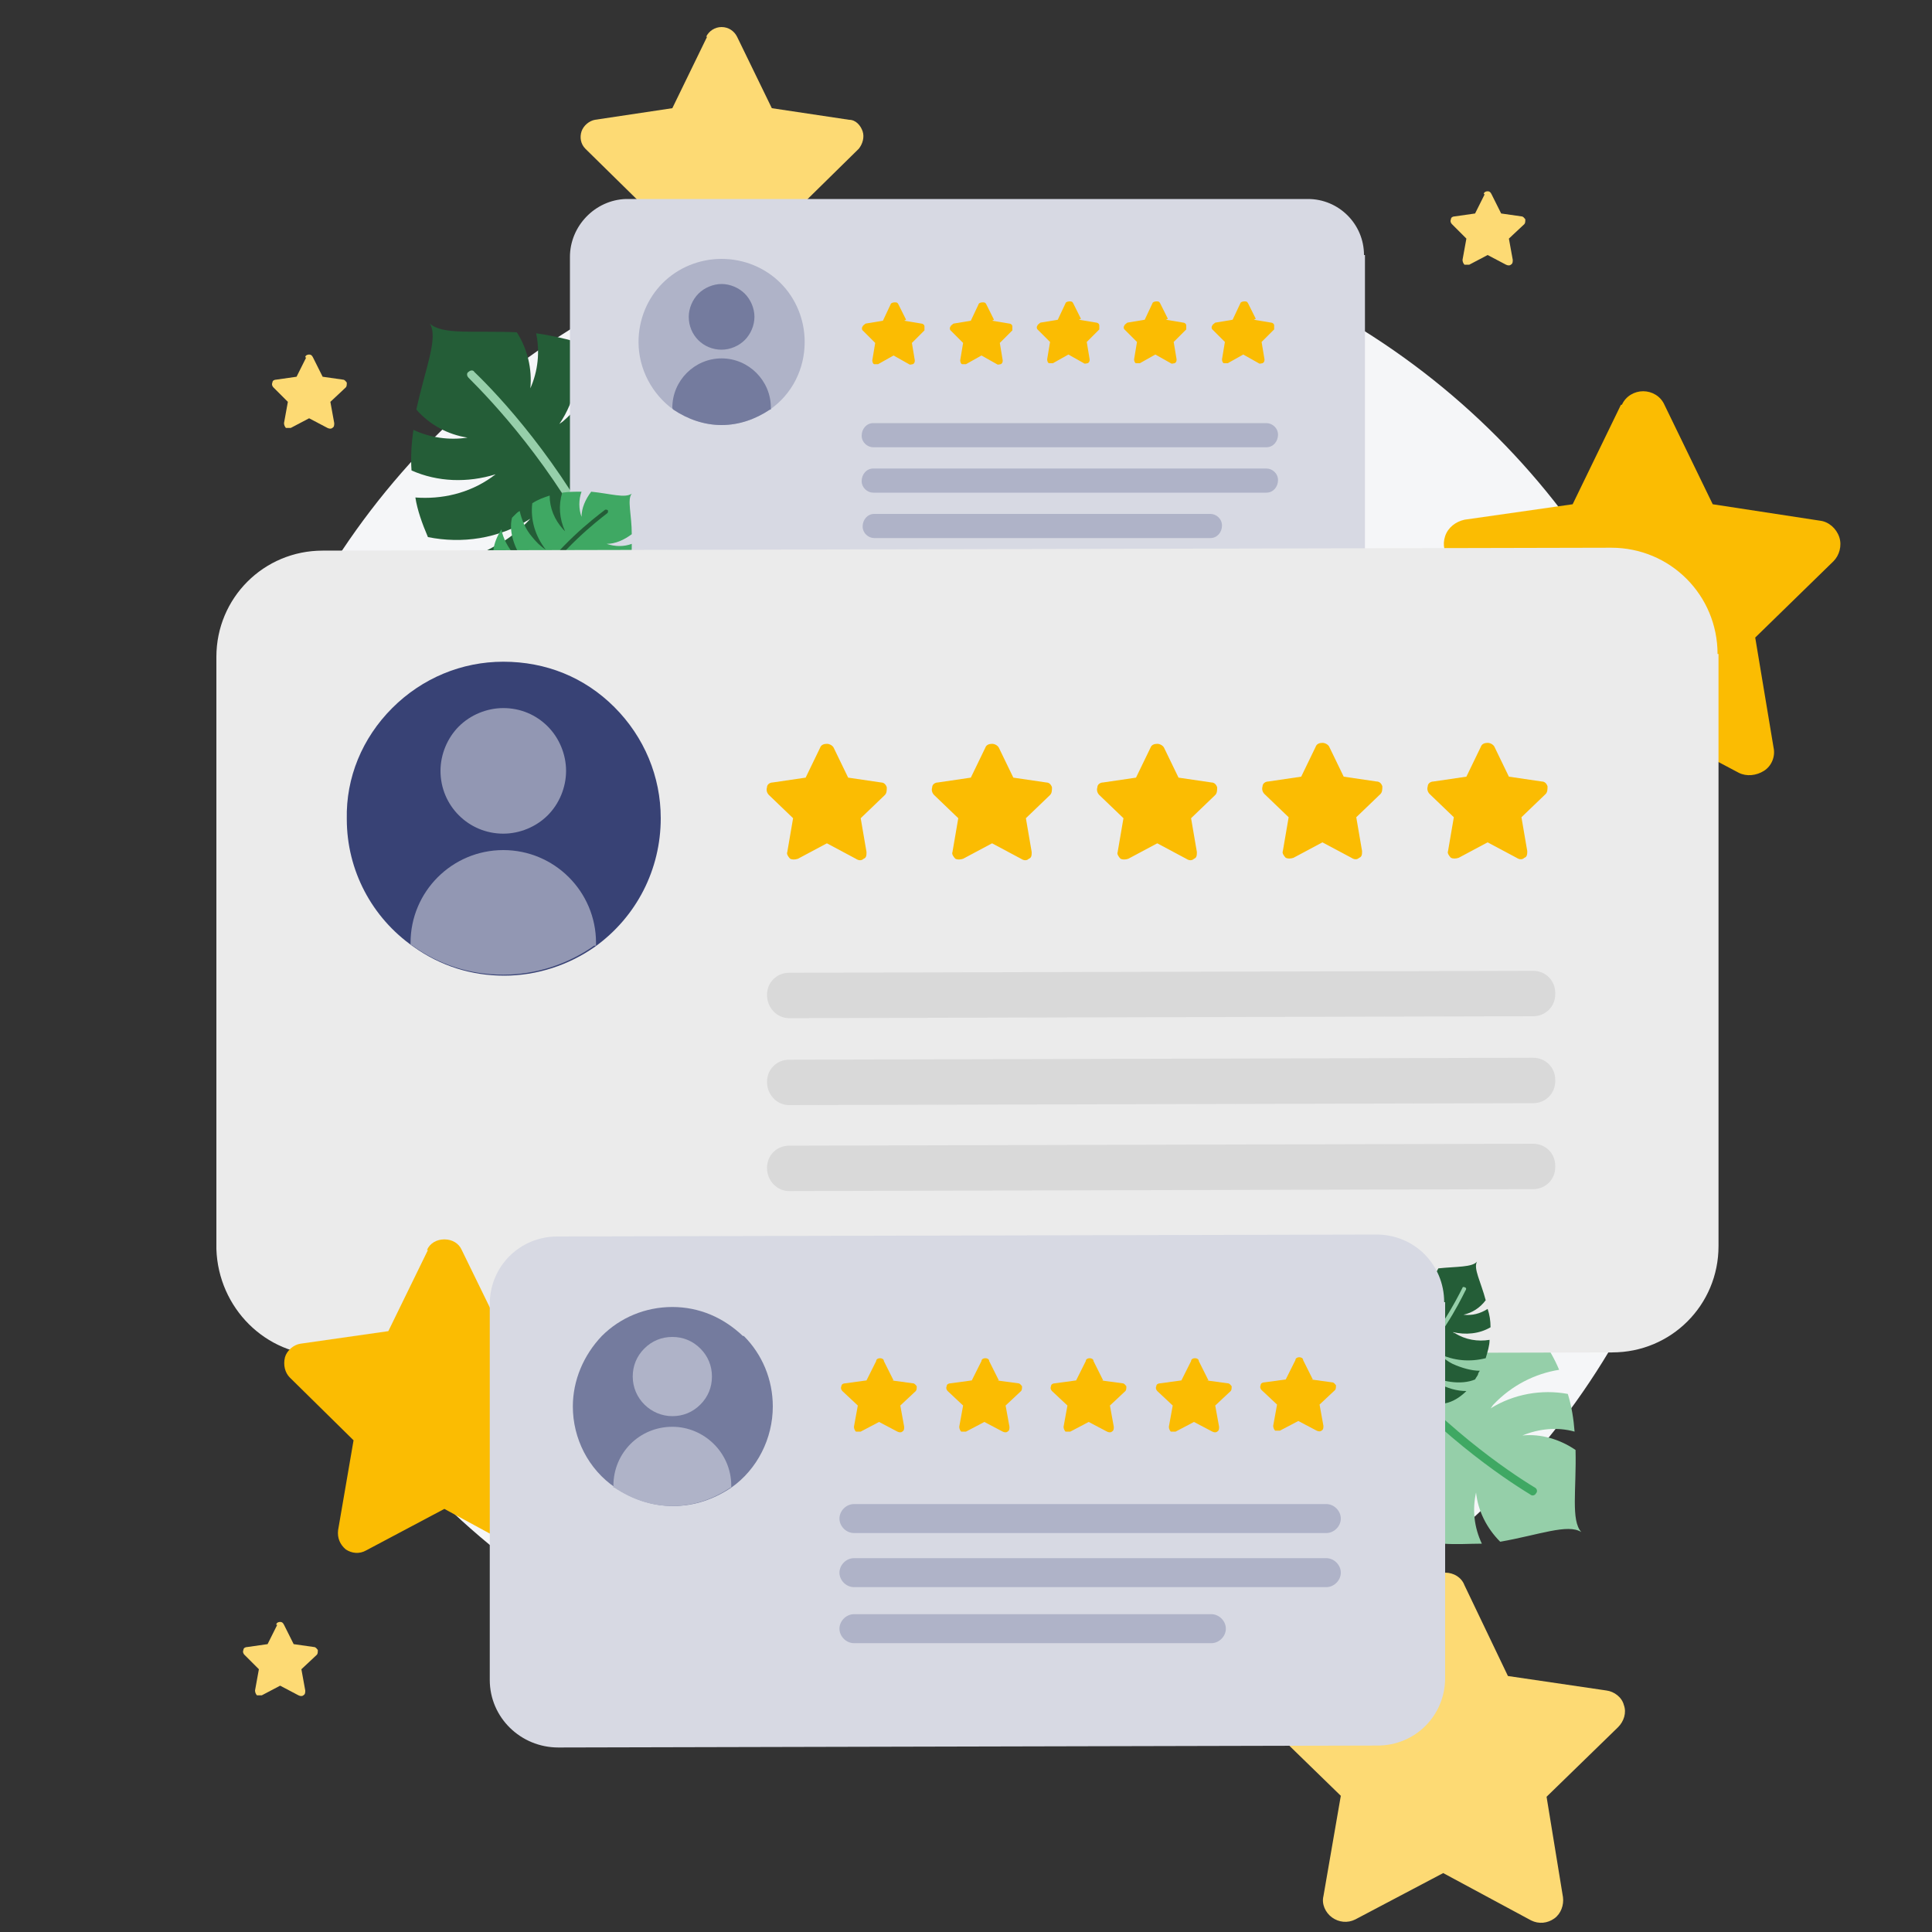 <?xml version="1.0" encoding="UTF-8"?> <svg xmlns="http://www.w3.org/2000/svg" id="b" version="1.1" viewBox="0 0 200 200"><rect x="0" y="0" width="200" height="200" fill="#333333" stroke="none"/><defs><style> .st0 { fill: none; } .st1 { fill: #fbbc02; } .st2 { fill: #ebebeb; } .st3 { fill: #d9d9d9; } .st4 { fill: #384275; } .st5 { fill: #f5f6f8; } .st6 { fill: #95cfa9; } .st7 { fill: #96cfaa; } .st8 { fill: #d7d9e3; } .st9 { fill: #245d37; } .st10 { fill: #fdda74; } .st11 { fill: #3fa863; } .st12 { fill: #afb3c8; } .st13 { fill: #747b9e; } .st14 { fill: #9297b3; } </style></defs><g id="c"><g><circle class="st5" cx="100" cy="100" r="77.6"></circle><g><path class="st1" d="M167.9,41.9c.4-.9,1.3-1.4,2.2-1.4.9,0,1.8.5,2.2,1.4l5,10.3,11.1,1.7c.9.1,1.7.8,2,1.7.3.9,0,1.9-.6,2.5l-8.1,7.9,1.9,11.4c.2.9-.2,1.9-1,2.4-.8.5-1.8.6-2.6.2l-10-5.3-10,5.3c-.8.4-1.8.4-2.6-.2-.8-.6-1.2-1.5-1-2.4l1.9-11.4-8.1-8c-.7-.7-.9-1.6-.6-2.5.3-.9,1.1-1.5,2-1.7l11.2-1.6,5-10.3h0Z"></path><path class="st10" d="M73.1,3.8c.3-.6.9-1,1.6-1,.7,0,1.3.4,1.6,1l3.6,7.4,8,1.2c.7,0,1.2.6,1.4,1.2.2.6,0,1.3-.4,1.8l-5.8,5.7,1.4,8.2c.1.7-.2,1.3-.7,1.7-.6.4-1.3.4-1.9.1l-7.1-3.8-7.2,3.8c-.6.3-1.3.3-1.9-.1-.6-.4-.8-1.1-.7-1.7l1.4-8.2-5.8-5.7c-.5-.5-.6-1.2-.4-1.8.2-.6.8-1.1,1.4-1.2l8-1.2,3.6-7.4h0Z"></path><path class="st10" d="M153.6,20.1c0-.2.2-.3.4-.3.2,0,.3.1.4.3l1,2,2.1.3c.2,0,.3.2.4.3,0,.2,0,.4-.1.5l-1.6,1.5.4,2.2c0,.2,0,.4-.2.5-.1.1-.3.1-.5,0l-1.9-1-1.9,1c-.2,0-.4,0-.5,0-.1-.1-.2-.3-.2-.5l.4-2.2-1.5-1.5c-.1-.1-.2-.3-.1-.5,0-.2.2-.3.4-.3l2.1-.3,1-2h0Z"></path><path class="st10" d="M31.6,37c0-.2.2-.3.4-.3.2,0,.3.1.4.3l1,2,2.1.3c.2,0,.3.2.4.3,0,.2,0,.4-.1.5l-1.6,1.5.4,2.2c0,.2,0,.4-.2.5-.1.1-.3.1-.5,0l-1.9-1-1.9,1c-.2,0-.4,0-.5,0-.1-.1-.2-.3-.2-.5l.4-2.2-1.5-1.5c-.1-.1-.2-.3-.1-.5,0-.2.2-.3.4-.3l2.1-.3s1-2,1-2Z"></path><g><circle class="st6" cx="61.2" cy="55.7" r="3"></circle><g><path class="st9" d="M51.6,56.3c-1.9,1.2-3.9,1.8-6,2.1.2.3.3.6.5.8.2.3.2.3.5.7,3.2,1.1,8.1.2,11.5-2.1,0,0,.1,0,.2-.1-.8,1-3.4,4.5-8.4,5,2.6,2.1,5.5,3.8,9.2,1.2,5.9-4,1-10.4,1-10.4h0s4.6,6.5,10,1.9c3.4-2.9,2.7-6.9,1.3-9.9-.7,2-2,3.9-3.7,5.4-1,.9-2.2,1.6-3.4,2.1,0,0,.1,0,.2-.1,3.2-2.7,5.5-6.9,5.3-10.3-.3-.4-.5-.7-.8-1-.2-.3-.4-.5-.7-.7-.8,1.9-1.9,3.8-3.5,5.3-1,1-2.2,1.8-3.3,2.4,0,0,0,0,0,0,2.8-2.7,4.3-6.2,4.5-9.8-1.2-.9-2.4-1.7-3.7-2.3-.5,2.7-1.8,5.2-4,7.1-.1.1-.3.2-.4.3,1.7-2.5,2.3-5.6,1.8-8.5-1.4-.4-2.8-.7-4.2-.9.4,1.9.2,3.9-.6,5.7.2-2-.3-4.1-1.4-5.8-4.3-.2-7.7.3-9-.9,0,0,0,0,0,0,0,0,0,0,0,0,.9,1.5-.5,4.7-1.4,8.9,1.4,1.6,3.3,2.6,5.3,2.9-1.9.3-3.9,0-5.6-.8-.2,1.3-.3,2.8-.2,4.2,2.7,1.2,5.8,1.3,8.7.4-.1.1-.3.2-.4.3-2.4,1.7-5.2,2.3-7.9,2.1.2,1.3.7,2.7,1.3,4.1,3.5.7,7.3.2,10.6-1.9,0,0,0,0,0,0-.9,1-2,1.9-3.2,2.6Z"></path><path class="st7" d="M68.5,96.9s0,0,0,0c-.2,0-.4-.3-.4-.5,1.3-7,1.3-14.2,0-21.2-1.1-5.8-3.1-11.6-5.9-17.2-5-9.9-11.3-16.5-13.7-18.9-.2-.2-.2-.5,0-.6.2-.2.5-.2.6,0,2.5,2.4,8.9,9.2,13.9,19.2,2.9,5.7,4.9,11.5,6,17.4,1.3,7.1,1.3,14.4,0,21.5,0,.2-.2.4-.4.4Z"></path></g></g><g><path class="st8" d="M141.2,26.4c0-3.2-2.6-5.8-5.8-5.8h-70.6c-3.2.1-5.8,2.8-5.8,6v32.4c0,3.2,2.7,5.8,5.9,5.8h70.6c3.2-.1,5.8-2.8,5.8-6V26.4q0,0,0,0Z"></path><path class="st1" d="M93.6,33.2l1.8.3c.1,0,.3.1.3.3,0,.1,0,.3,0,.4l-1.3,1.3.3,1.8c0,.1,0,.3-.2.4-.1,0-.3.1-.4,0l-1.6-.9-1.6.9c-.1,0-.3,0-.4,0-.1,0-.2-.2-.2-.4l.3-1.8-1.3-1.3c-.1-.1-.1-.3,0-.4,0-.1.2-.2.3-.3l1.8-.3.8-1.7c0-.1.2-.2.4-.2.2,0,.3,0,.4.2l.8,1.6Z"></path><path class="st1" d="M129.8,33.1l1.8.3c.1,0,.3.1.3.3,0,.1,0,.3,0,.4l-1.3,1.3.3,1.8c0,.1,0,.3-.2.4-.1,0-.3.1-.4,0l-1.6-.9-1.6.9c-.1,0-.3,0-.4,0-.1,0-.2-.2-.2-.4l.3-1.8-1.3-1.3c-.1-.1-.1-.3,0-.4,0-.1.2-.2.3-.3l1.8-.3.8-1.7c0-.1.2-.2.4-.2.2,0,.3,0,.4.2l.8,1.6Z"></path><path class="st1" d="M120.7,33.1l1.8.3c.1,0,.3.1.3.3,0,.1,0,.3,0,.4l-1.3,1.3.3,1.8c0,.1,0,.3-.2.4-.1,0-.3.1-.4,0l-1.6-.9-1.6.9c-.1,0-.3,0-.4,0-.1,0-.2-.2-.2-.4l.3-1.8-1.3-1.3c-.1-.1-.1-.3,0-.4,0-.1.2-.2.3-.3l1.8-.3.8-1.7c0-.1.2-.2.4-.2.2,0,.3,0,.4.2l.8,1.6Z"></path><path class="st1" d="M111.7,33.1l1.8.3c.1,0,.3.1.3.3,0,.1,0,.3,0,.4l-1.3,1.3.3,1.8c0,.1,0,.3-.2.4-.1,0-.3.1-.4,0l-1.6-.9-1.6.9c-.1,0-.3,0-.4,0-.1,0-.2-.2-.2-.4l.3-1.8-1.3-1.3c-.1-.1-.1-.3,0-.4,0-.1.2-.2.3-.3l1.8-.3.8-1.7c0-.1.2-.2.4-.2.2,0,.3,0,.4.2l.8,1.6Z"></path><path class="st1" d="M102.7,33.2l1.8.3c.1,0,.3.1.3.3,0,.1,0,.3,0,.4l-1.3,1.3.3,1.8c0,.1,0,.3-.2.4-.1,0-.3.1-.4,0l-1.6-.9-1.6.9c-.1,0-.3,0-.4,0-.1,0-.2-.2-.2-.4l.3-1.8-1.3-1.3c-.1-.1-.1-.3,0-.4,0-.1.2-.2.3-.3l1.8-.3.8-1.7c0-.1.2-.2.4-.2.2,0,.3,0,.4.2l.8,1.6Z"></path><g><path class="st12" d="M80.8,29.3c-1.6-1.6-3.8-2.5-6.1-2.5h0c-2.3,0-4.5.9-6.1,2.5-1.6,1.6-2.5,3.8-2.5,6.1,0,2.8,1.4,5.4,3.6,7,1.5,1,3.2,1.6,5,1.6h0c1.8,0,3.5-.6,5-1.6,2.3-1.6,3.6-4.2,3.6-7,0-2.3-.9-4.5-2.5-6.1h0Z"></path><g><path class="st13" d="M79.8,42.2c0-2.8-2.3-5.1-5.1-5.1h0c-2.8,0-5.1,2.3-5.1,5.1h0c0,.1.1.2.1.2,1.5,1,3.2,1.6,5,1.6h0c1.8,0,3.5-.6,5-1.6h.1c0,0,0-.2,0-.2h0Z"></path><path class="st13" d="M74.7,36.2h0c.9,0,1.8-.4,2.4-1,.6-.6,1-1.5,1-2.4s-.4-1.8-1-2.4c-.6-.6-1.5-1-2.4-1h0c-.9,0-1.8.4-2.4,1-.6.6-1,1.5-1,2.4,0,1.9,1.5,3.4,3.4,3.4Z"></path></g></g><g><path class="st12" d="M90.4,46.3h40.7c.7,0,1.2-.6,1.2-1.3,0-.7-.6-1.2-1.2-1.2h-40.7c-.7,0-1.2.6-1.2,1.3,0,.7.6,1.2,1.2,1.2h0Z"></path><path class="st12" d="M131.1,48.5h-40.7c-.7,0-1.2.6-1.2,1.3,0,.7.6,1.2,1.2,1.2h40.7c.7,0,1.2-.6,1.2-1.3,0-.7-.6-1.2-1.2-1.2Z"></path><path class="st12" d="M125.3,53.2h-34.8c-.7,0-1.2.6-1.2,1.3,0,.7.6,1.2,1.2,1.2h34.8c.7,0,1.2-.6,1.2-1.3,0-.7-.6-1.2-1.2-1.2Z"></path></g></g><g><circle class="st6" cx="56" cy="59.9" r="1.4"></circle><g><path class="st11" d="M60.4,60.8c.8.7,1.7,1.1,2.6,1.4,0,.1-.2.2-.3.3-.1.1,0,.1-.3.3-1.5.3-3.7-.4-5.2-1.7,0,0,0,0,0,0,.3.5,1.3,2.3,3.5,2.9-1.3.8-2.8,1.4-4.3,0-2.4-2.2.2-4.8.2-4.8h0s-2.6,2.7-4.7.2c-1.4-1.6-.8-3.3,0-4.6.2,1,.7,1.9,1.4,2.7.4.5.9.9,1.4,1.2,0,0,0,0,0,0-1.3-1.5-2.1-3.5-1.7-5.1.2-.2.3-.3.4-.4.1-.1.2-.2.4-.3.2.9.6,1.9,1.3,2.7.4.5.9,1,1.4,1.3,0,0,0,0,0,0-1.1-1.4-1.6-3.1-1.4-4.8.6-.4,1.2-.6,1.8-.8,0,1.3.5,2.5,1.4,3.5,0,0,.1.1.2.2-.6-1.3-.7-2.7-.3-4,.7-.1,1.3-.1,2-.1-.3.8-.3,1.8,0,2.6,0-.9.4-1.8,1-2.6,2,.2,3.5.7,4.2.2,0,0,0,0,0,0,0,0,0,0,0,0-.5.6,0,2.2,0,4.2-.8.6-1.7,1-2.6,1,.9.3,1.8.3,2.6,0,0,.6,0,1.3-.2,2-1.3.4-2.7.2-4-.4,0,0,.1.1.2.2,1,.9,2.2,1.4,3.5,1.5-.2.6-.5,1.2-.9,1.8-1.7.1-3.4-.4-4.8-1.6,0,0,0,0,0,0,.3.5.8,1,1.3,1.4h0Z"></path><path class="st9" d="M49.9,78.3s0,0,0,0c.1,0,.2-.1.2-.2-.1-3.3.3-6.6,1.4-9.7.9-2.6,2.2-5.1,3.8-7.5,3-4.2,6.3-6.8,7.6-7.8,0,0,.1-.2,0-.3,0,0-.2-.1-.3,0-1.3,1-4.7,3.6-7.7,7.9-1.7,2.4-3,5-3.9,7.6-1.1,3.2-1.6,6.5-1.4,9.9,0,.1,0,.2.2.2Z"></path></g></g><g><circle class="st9" cx="143.9" cy="141.5" r="2.9"></circle><g><path class="st6" d="M152.6,138.9c1.5-1.5,3.2-2.5,5.1-3.2-.2-.2-.4-.4-.7-.6-.2-.2-.2-.2-.6-.5-3.2-.3-7.5,1.5-10.2,4.4,0,0,0,.1-.1.2.5-1.1,2.2-4.9,6.6-6.4-2.8-1.4-5.9-2.3-8.7.8-4.5,4.9,1.2,9.7,1.2,9.7h0s-5.6-5-9.6.4c-2.5,3.4-1,6.9.9,9.4.3-2,1-4,2.3-5.7.8-1,1.7-1.9,2.7-2.7,0,0,0,.1-.1.2-2.3,3.2-3.6,7.5-2.7,10.5.3.3.7.6.9.7.3.2.5.4.8.5.3-1.9,1-3.9,2.1-5.6.7-1.1,1.6-2.1,2.6-2.9,0,0,0,0,0,0-2,3-2.7,6.6-2.1,10,1.3.6,2.6,1,3.9,1.3-.1-2.6.6-5.2,2.2-7.4.1-.1.2-.3.3-.4-1,2.7-.9,5.6,0,8.2,1.4.1,2.7,0,4,0-.8-1.7-1-3.5-.6-5.3.2,1.9,1.1,3.7,2.5,5.1,4-.7,7-1.9,8.4-1,0,0,0,0,0,0,0,0,0,0,0,0-1.1-1.2-.5-4.4-.6-8.5-1.6-1.1-3.6-1.7-5.5-1.5,1.7-.7,3.6-.9,5.4-.4-.1-1.3-.3-2.6-.7-3.9-2.7-.5-5.6,0-8,1.5.1-.1.2-.3.3-.4,1.9-2,4.3-3.2,6.8-3.6-.5-1.2-1.2-2.4-2-3.5-3.4,0-8,1.8-7.1.9h0Z"></path><path class="st11" d="M128.5,105.2s0,0,0,0c.2,0,.4.2.4.4.3,6.7,1.7,13.3,4.4,19.4,2.2,5.1,5.2,10,9,14.5,6.7,8,13.8,12.8,16.6,14.5.2.1.3.4.1.6-.1.2-.4.3-.6.1-2.8-1.7-10.1-6.6-16.8-14.7-3.8-4.6-6.9-9.6-9.1-14.7-2.7-6.3-4.2-12.9-4.5-19.7,0-.2.1-.4.3-.4h0Z"></path></g></g><g><path class="st2" d="M177.8,67.7c0-6.1-4.9-11-11-11l-133.4.3c-6.1,0-11,4.9-11,11v61.3c.2,6.1,5.1,11,11.1,11l133.4-.3c6.1,0,11-4.9,11-11v-61.3q-.1,0-.1,0Z"></path><path class="st1" d="M87.8,80.5l3.4.5c.3,0,.5.2.6.5,0,.3,0,.6-.2.8l-2.5,2.4.6,3.5c0,.3,0,.6-.3.7-.2.2-.5.2-.8,0l-3-1.6-3,1.6c-.3.1-.6.1-.8,0-.2-.2-.4-.5-.3-.7l.6-3.5-2.5-2.4c-.2-.2-.3-.5-.2-.8,0-.3.3-.5.6-.5l3.4-.5,1.5-3.1c.1-.3.4-.4.7-.4.3,0,.6.2.7.4l1.5,3.1h0Z"></path><path class="st1" d="M156.2,80.4l3.4.5c.3,0,.5.2.6.5,0,.3,0,.6-.2.8l-2.5,2.4.6,3.5c0,.3,0,.6-.3.7-.2.2-.5.2-.8,0l-3-1.6-3,1.6c-.3.1-.6.1-.8,0-.2-.2-.4-.5-.3-.7l.6-3.5-2.5-2.4c-.2-.2-.3-.5-.2-.8,0-.3.3-.5.6-.5l3.4-.5,1.5-3.1c.1-.3.4-.4.7-.4.3,0,.6.2.7.4l1.5,3.1h0Z"></path><path class="st1" d="M139.1,80.4l3.4.5c.3,0,.5.2.6.5,0,.3,0,.6-.2.8l-2.5,2.4.6,3.5c0,.3,0,.6-.3.7-.2.2-.5.2-.8,0l-3-1.6-3,1.6c-.3.1-.6.1-.8,0-.2-.2-.4-.5-.3-.7l.6-3.5-2.5-2.4c-.2-.2-.3-.5-.2-.8,0-.3.3-.5.6-.5l3.4-.5,1.5-3.1c.1-.3.4-.4.7-.4.3,0,.6.2.7.4l1.5,3.1h0Z"></path><path class="st1" d="M122,80.5l3.4.5c.3,0,.5.2.6.5,0,.3,0,.6-.2.8l-2.5,2.4.6,3.5c0,.3,0,.6-.3.7-.2.2-.5.2-.8,0l-3-1.6-3,1.6c-.3.1-.6.1-.8,0-.2-.2-.4-.5-.3-.7l.6-3.5-2.5-2.4c-.2-.2-.3-.5-.2-.8,0-.3.3-.5.6-.5l3.4-.5,1.5-3.1c.1-.3.4-.4.7-.4.3,0,.6.2.7.4l1.5,3.1h0Z"></path><path class="st1" d="M104.9,80.5l3.4.5c.3,0,.5.2.6.5,0,.3,0,.6-.2.8l-2.5,2.4.6,3.5c0,.3,0,.6-.3.7-.2.2-.5.2-.8,0l-3-1.6-3,1.6c-.3.1-.6.1-.8,0-.2-.2-.4-.5-.3-.7l.6-3.5-2.5-2.4c-.2-.2-.3-.5-.2-.8,0-.3.3-.5.6-.5l3.4-.5,1.5-3.1c.1-.3.4-.4.7-.4.3,0,.6.2.7.4l1.5,3.1h0Z"></path><g><path class="st4" d="M63.6,73.2c-3.1-3.1-7.1-4.7-11.5-4.7h0c-4.3,0-8.4,1.7-11.5,4.8-3.1,3.1-4.8,7.2-4.7,11.5,0,5.3,2.6,10.2,6.9,13.2,2.8,2,6,3,9.4,3h0c3.4,0,6.7-1.1,9.4-3,4.3-3.1,6.8-8,6.8-13.3,0-4.3-1.7-8.4-4.8-11.5h0Z"></path><g><path class="st14" d="M61.7,97.6c0-5.3-4.3-9.6-9.6-9.6h0c-5.3,0-9.6,4.3-9.6,9.6v.2s.2.1.2.1c2.8,2,6,3,9.4,3h0c3.4,0,6.7-1.1,9.4-3h.2c0-.1,0-.4,0-.4h0Z"></path><path class="st14" d="M52.1,86.3h0c1.7,0,3.4-.7,4.6-1.9,1.2-1.2,1.9-2.9,1.9-4.6,0-1.7-.7-3.4-1.9-4.6-1.2-1.2-2.8-1.9-4.6-1.9h0c-1.7,0-3.4.7-4.6,1.9s-1.9,2.9-1.9,4.6c0,3.6,2.9,6.5,6.5,6.5Z"></path></g></g><path class="st3" d="M161,102.8c0-1.3-1-2.3-2.3-2.3l-77,.2c-1.3,0-2.3,1-2.3,2.3h0c0,1.3,1,2.4,2.3,2.4l77-.2c1.3,0,2.3-1,2.3-2.3h0Z"></path><path class="st3" d="M161,111.8c0-1.3-1-2.3-2.3-2.3l-77,.2c-1.3,0-2.3,1-2.3,2.3h0c0,1.3,1,2.4,2.3,2.4l77-.2c1.3,0,2.3-1,2.3-2.3h0Z"></path><path class="st3" d="M161,120.7c0-1.3-1-2.3-2.3-2.3l-77,.2c-1.3,0-2.3,1-2.3,2.3h0c0,1.3,1,2.4,2.3,2.4l77-.2c1.3,0,2.3-1,2.3-2.3h0Z"></path></g><g><circle class="st6" cx="146.1" cy="141.2" r="1.4"></circle><g><path class="st9" d="M144.4,137.1c-.8-.6-1.4-1.4-1.8-2.3,0,.1-.2.2-.3.4,0,.1,0,.1-.2.3,0,1.5,1.1,3.5,2.6,4.6,0,0,0,0,0,0-.6-.2-2.4-.8-3.4-2.8-.5,1.4-.8,2.9.8,4.1,2.6,1.9,4.6-1.1,4.6-1.1h0s-2.1,2.9.7,4.6c1.8,1,3.4.1,4.4-.9-1,0-2-.3-2.9-.8-.5-.3-1-.7-1.4-1.1,0,0,0,0,0,0,1.6,1,3.8,1.3,5.2.7.1-.2.2-.3.3-.5,0-.1.1-.3.2-.4-.9,0-1.9-.3-2.8-.7-.6-.3-1.1-.7-1.5-1.1,0,0,0,0,0,0,1.6.8,3.3.9,4.9.5.2-.7.4-1.3.4-1.9-1.2.2-2.5,0-3.6-.7,0,0-.1,0-.2-.1,1.3.3,2.7.2,3.9-.5,0-.7-.1-1.3-.3-1.9-.8.5-1.6.7-2.5.6.9-.2,1.7-.7,2.3-1.5-.5-1.9-1.3-3.3-.9-4,0,0,0,0,0,0,0,0,0,0,0,0-.5.6-2.1.5-4,.7-.5.8-.6,1.8-.5,2.7-.4-.8-.6-1.7-.5-2.5-.6.1-1.2.3-1.9.5-.1,1.3.3,2.7,1.1,3.8,0,0-.1,0-.2-.1-1.1-.8-1.8-1.9-2.1-3.1-.5.3-1.1.7-1.6,1.2.2,1.6,1,3.2,2.4,4.3,0,0,0,0,0,0-.6-.2-1.1-.6-1.6-1h0Z"></path><path class="st7" d="M129.5,150.4s0,0,0,0c0-.1,0-.2.2-.2,3.2-.5,6.3-1.5,9.1-3.1,2.3-1.3,4.5-3,6.5-5.1,3.5-3.6,5.4-7.3,6.1-8.7,0-.1.2-.1.3,0,.1,0,.1.2,0,.3-.7,1.4-2.6,5.2-6.2,8.8-2,2.1-4.2,3.8-6.6,5.1-2.9,1.6-6,2.7-9.2,3.2,0,0-.2,0-.2-.1h0Z"></path></g></g><path class="st10" d="M147.6,164.1c.4-.8,1.2-1.3,2-1.3.9,0,1.7.5,2,1.3l4.5,9.4,10.2,1.5c.8.1,1.6.7,1.8,1.5.3.8,0,1.7-.6,2.3l-7.4,7.2,1.7,10.4c.1.8-.2,1.7-.9,2.2-.7.5-1.6.6-2.4.2l-9.1-4.9-9.1,4.8c-.8.4-1.7.3-2.4-.2-.7-.5-1.1-1.4-.9-2.2l1.8-10.4-7.4-7.2c-.6-.6-.8-1.5-.6-2.3.3-.8,1-1.4,1.8-1.5l10.2-1.5,4.6-9.4h0Z"></path><path class="st10" d="M28.6,168.2c0-.2.2-.3.4-.3.2,0,.3.1.4.3l1,2,2.1.3c.2,0,.3.2.4.3,0,.2,0,.4-.1.5l-1.6,1.5.4,2.2c0,.2,0,.4-.2.5-.1.1-.3.1-.5,0l-1.9-1-1.9,1c-.2,0-.4,0-.5,0-.1-.1-.2-.3-.2-.5l.4-2.2-1.5-1.5c-.1-.1-.2-.3-.1-.5,0-.2.2-.3.4-.3l2.1-.3s1-2,1-2Z"></path><path class="st1" d="M44.2,129.4c.3-.7,1-1.1,1.8-1.1.8,0,1.5.4,1.8,1.1l4.1,8.4,9.1,1.4c.8.1,1.4.6,1.6,1.4.2.7,0,1.5-.5,2.1l-6.6,6.5,1.5,9.3c.1.8-.2,1.5-.8,2-.6.4-1.5.5-2.1.1l-8.1-4.4-8.1,4.3c-.7.4-1.5.3-2.1-.1-.6-.5-.9-1.2-.8-2l1.6-9.3-6.6-6.5c-.5-.5-.7-1.3-.5-2.1.2-.7.9-1.3,1.6-1.4l9.1-1.3,4.1-8.4Z"></path><g><path class="st8" d="M149.5,134.8c0-3.9-3.1-7-7-7l-84.8.2c-3.9,0-7,3.1-7,7v38.9c0,3.9,3.2,7,7.1,7l84.8-.2c3.9,0,7-3.1,7-7v-38.9q0,0,0,0Z"></path><path class="st1" d="M92.3,142.9l2.2.3c.2,0,.3.2.4.3,0,.2,0,.4-.1.5l-1.6,1.5.4,2.2c0,.2,0,.4-.2.5-.1.1-.3.1-.5,0l-1.9-1-1.9,1c-.2,0-.4,0-.5,0-.1-.1-.2-.3-.2-.5l.4-2.2-1.6-1.5c-.1-.1-.2-.3-.1-.5,0-.2.2-.3.4-.3l2.2-.3,1-2c0-.2.2-.3.4-.3.2,0,.4.1.4.3l1,2h0Z"></path><path class="st1" d="M135.7,142.8l2.2.3c.2,0,.3.2.4.3,0,.2,0,.4-.1.5l-1.6,1.5.4,2.2c0,.2,0,.4-.2.5-.1.1-.3.1-.5,0l-1.9-1-1.9,1c-.2,0-.4,0-.5,0-.1-.1-.2-.3-.2-.5l.4-2.2-1.6-1.5c-.1-.1-.2-.3-.1-.5,0-.2.2-.3.4-.3l2.2-.3,1-2c0-.2.2-.3.4-.3.2,0,.4.1.4.3l1,2h0Z"></path><path class="st1" d="M124.9,142.9l2.2.3c.2,0,.3.2.4.3,0,.2,0,.4-.1.5l-1.6,1.5.4,2.2c0,.2,0,.4-.2.5-.1.1-.3.1-.5,0l-1.9-1-1.9,1c-.2,0-.4,0-.5,0-.1-.1-.2-.3-.2-.5l.4-2.2-1.6-1.5c-.1-.1-.2-.3-.1-.5,0-.2.2-.3.4-.3l2.2-.3,1-2c0-.2.2-.3.4-.3.2,0,.4.1.4.3l1,2h0Z"></path><path class="st1" d="M114,142.9l2.2.3c.2,0,.3.2.4.3,0,.2,0,.4-.1.5l-1.6,1.5.4,2.2c0,.2,0,.4-.2.5-.1.1-.3.1-.5,0l-1.9-1-1.9,1c-.2,0-.4,0-.5,0-.1-.1-.2-.3-.2-.5l.4-2.2-1.6-1.5c-.1-.1-.2-.3-.1-.5,0-.2.2-.3.4-.3l2.2-.3,1-2c0-.2.2-.3.4-.3.2,0,.4.1.4.3l1,2h0Z"></path><path class="st1" d="M103.2,142.9l2.2.3c.2,0,.3.2.4.3,0,.2,0,.4-.1.5l-1.6,1.5.4,2.2c0,.2,0,.4-.2.5-.1.1-.3.1-.5,0l-1.9-1-1.9,1c-.2,0-.4,0-.5,0-.1-.1-.2-.3-.2-.5l.4-2.2-1.6-1.5c-.1-.1-.2-.3-.1-.5,0-.2.2-.3.4-.3l2.2-.3,1-2c0-.2.2-.3.4-.3.2,0,.4.1.4.3l1,2h0Z"></path><g><path class="st13" d="M76.9,138.3c-2-1.9-4.5-3-7.3-3h0c-2.8,0-5.4,1.1-7.3,3-1.9,2-3,4.6-3,7.3,0,3.3,1.6,6.5,4.4,8.4,1.8,1.2,3.8,1.9,6,1.9h0c2.2,0,4.2-.7,6-1.9,2.7-1.9,4.3-5.1,4.3-8.4,0-2.8-1.1-5.4-3-7.3Z"></path><g><path class="st12" d="M75.7,153.8c0-3.4-2.8-6.1-6.1-6.1h0c-3.4,0-6.1,2.7-6.1,6.1v.2s.1,0,.1,0c1.8,1.2,3.8,1.9,6,1.9h0c2.2,0,4.2-.7,6-1.9h.1c0,0,0-.2,0-.2h0Z"></path><path class="st12" d="M69.6,146.6h0c1.1,0,2.1-.4,2.9-1.2.8-.8,1.2-1.8,1.2-2.9,0-1.1-.4-2.1-1.2-2.9-.8-.8-1.8-1.2-2.9-1.2h0c-1.1,0-2.1.4-2.9,1.2s-1.2,1.8-1.2,2.9c0,2.3,1.9,4.1,4.1,4.1Z"></path></g></g><g><path class="st12" d="M88.4,158.7h48.9c.8,0,1.5-.7,1.5-1.5s-.7-1.5-1.5-1.5h-48.9c-.8,0-1.5.7-1.5,1.5s.7,1.5,1.5,1.5h0Z"></path><path class="st12" d="M137.3,161.3h-48.9c-.8,0-1.5.7-1.5,1.5h0c0,.8.7,1.5,1.5,1.5h48.9c.8,0,1.5-.7,1.5-1.5h0c0-.8-.7-1.5-1.5-1.5Z"></path><path class="st12" d="M125.4,167.1h-37c-.8,0-1.5.7-1.5,1.5s.7,1.5,1.5,1.5h37c.8,0,1.5-.7,1.5-1.5s-.7-1.5-1.5-1.5Z"></path></g></g></g><rect class="st0" width="200" height="200"></rect><rect class="st0" x="22.1" y="22.1" width="155.8" height="155.8"></rect></g></g></svg> 